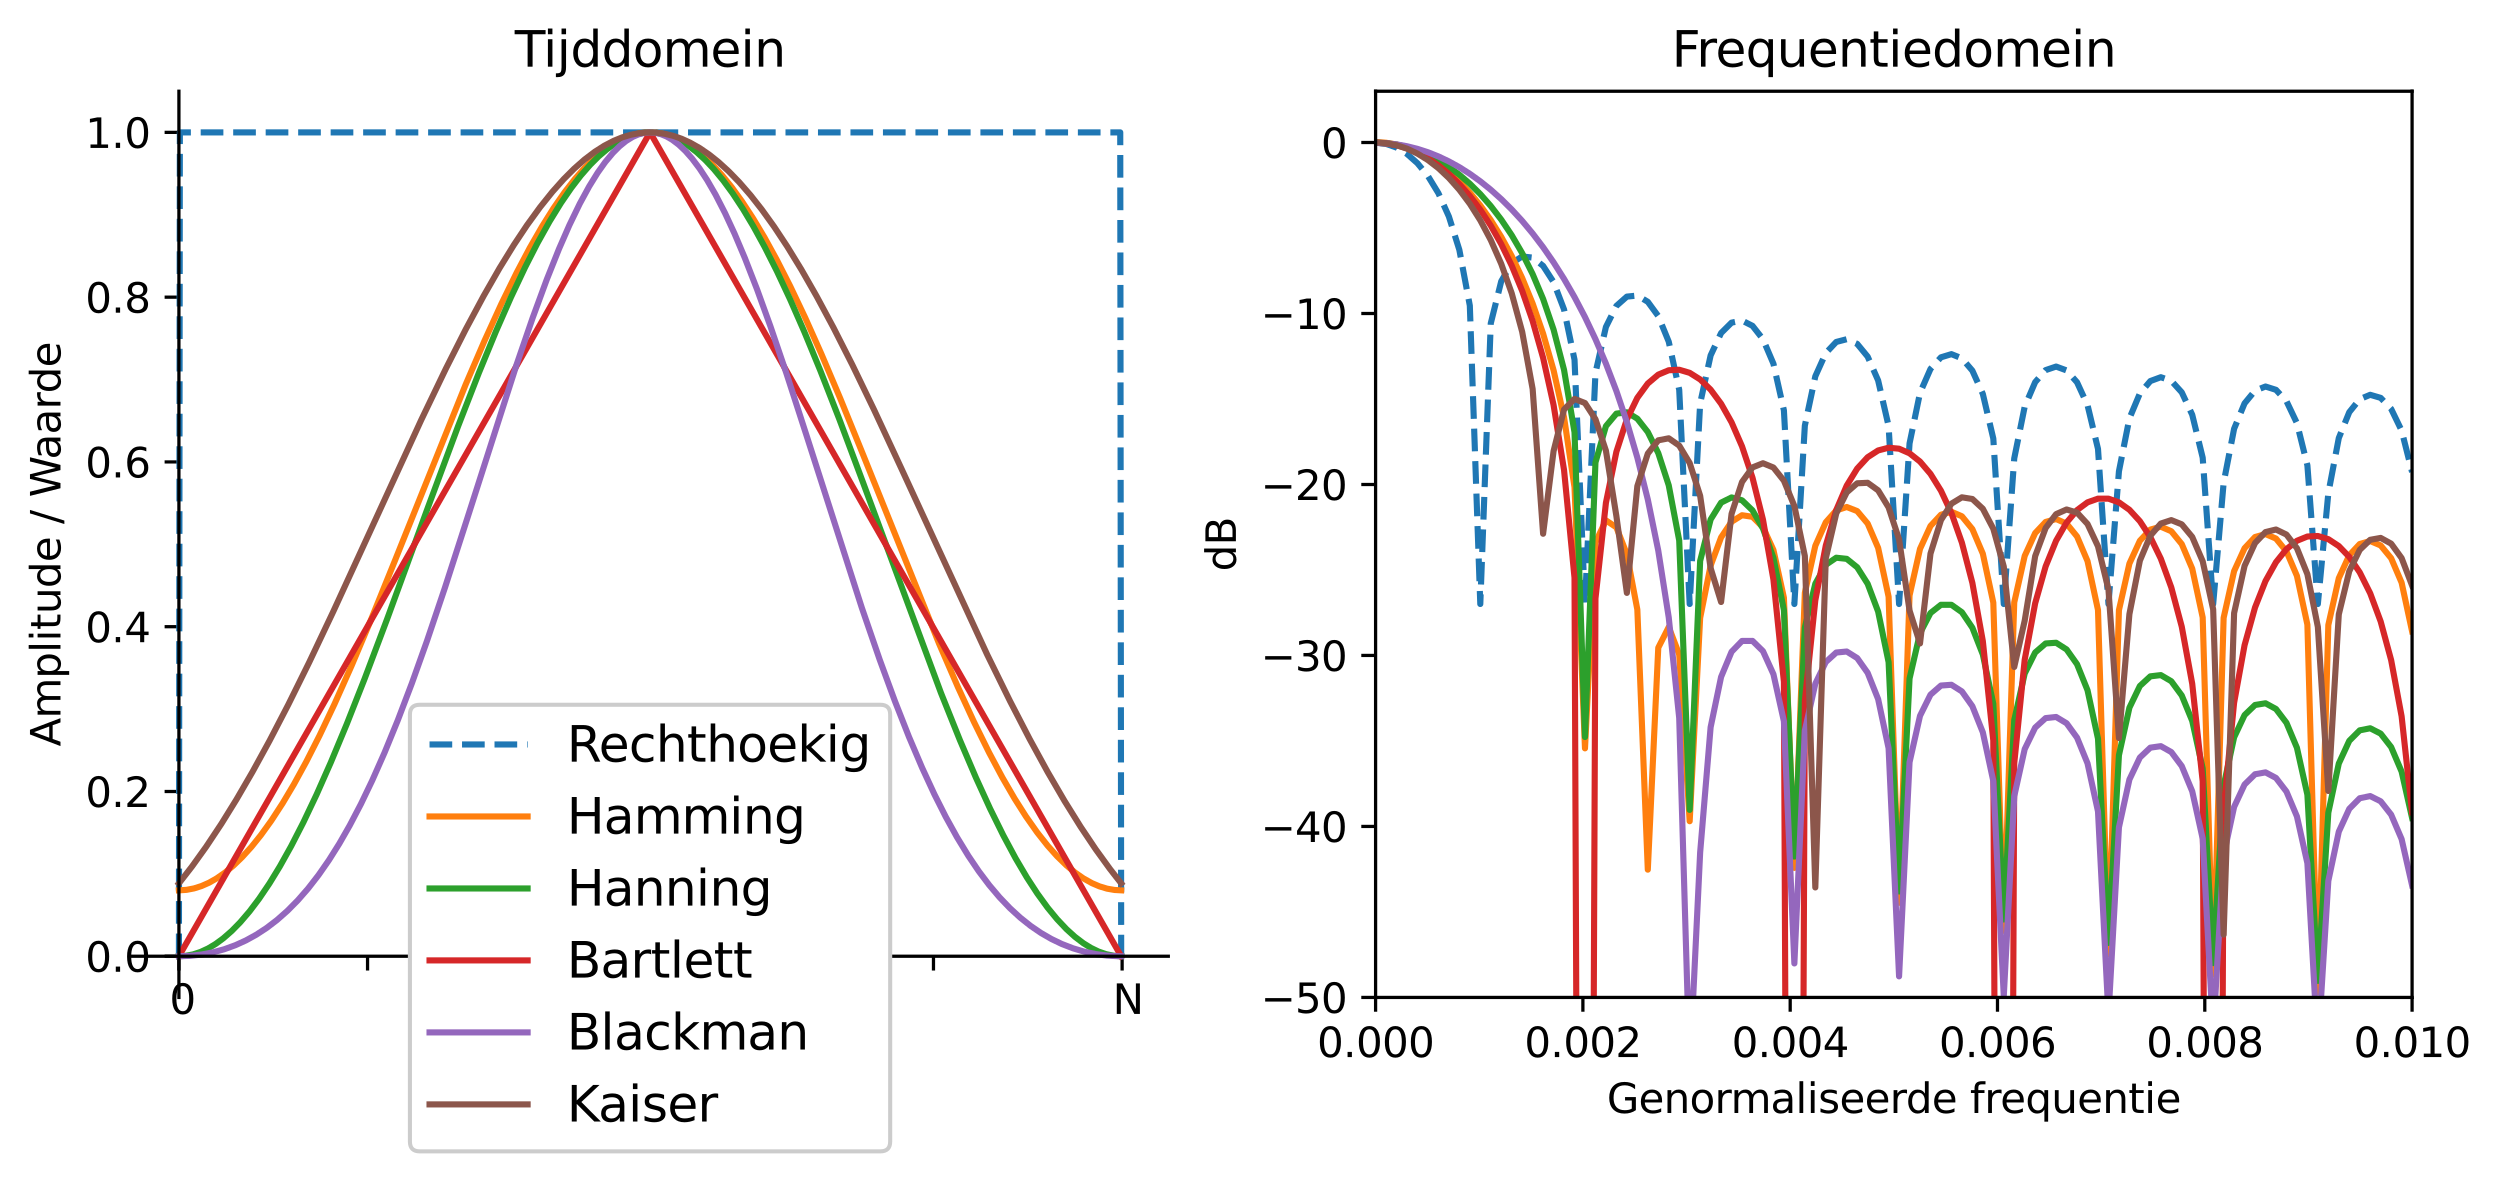 <?xml version="1.0" encoding="utf-8" standalone="no"?>
<!DOCTYPE svg PUBLIC "-//W3C//DTD SVG 1.1//EN"
  "http://www.w3.org/Graphics/SVG/1.1/DTD/svg11.dtd">
<svg xmlns:xlink="http://www.w3.org/1999/xlink" width="611.766pt" height="288.945pt" viewBox="0 0 611.766 288.945" xmlns="http://www.w3.org/2000/svg" version="1.1">
 <defs>
  <style type="text/css">*{stroke-linejoin: round; stroke-linecap: butt}</style>
 </defs>
 <g id="figure_1">
  <g id="patch_1">
   <path d="M 0 288.945 
L 611.766 288.945 
L 611.766 0 
L 0 0 
z
" style="fill: #ffffff"/>
  </g>
  <g id="axes_1">
   <g id="patch_2">
    <path d="M 32.252 244.078 
L 285.889 244.078 
L 285.889 22.318 
L 32.252 22.318 
z
" style="fill: #ffffff"/>
   </g>
   <g id="matplotlib.axis_1">
    <g id="xtick_1">
     <g id="line2d_1">
      <defs>
       <path id="ma30b58117a" d="M 0 0 
L 0 3.5 
" style="stroke: #000000; stroke-width: 0.8"/>
      </defs>
      <g>
       <use xlink:href="#ma30b58117a" x="43.781" y="233.998" style="stroke: #000000; stroke-width: 0.8"/>
      </g>
     </g>
    </g>
    <g id="xtick_2">
     <g id="line2d_2">
      <g>
       <use xlink:href="#ma30b58117a" x="89.943" y="233.998" style="stroke: #000000; stroke-width: 0.8"/>
      </g>
     </g>
    </g>
    <g id="xtick_3">
     <g id="line2d_3">
      <g>
       <use xlink:href="#ma30b58117a" x="136.105" y="233.998" style="stroke: #000000; stroke-width: 0.8"/>
      </g>
     </g>
    </g>
    <g id="xtick_4">
     <g id="line2d_4">
      <g>
       <use xlink:href="#ma30b58117a" x="182.267" y="233.998" style="stroke: #000000; stroke-width: 0.8"/>
      </g>
     </g>
    </g>
    <g id="xtick_5">
     <g id="line2d_5">
      <g>
       <use xlink:href="#ma30b58117a" x="228.429" y="233.998" style="stroke: #000000; stroke-width: 0.8"/>
      </g>
     </g>
    </g>
    <g id="xtick_6">
     <g id="line2d_6">
      <g>
       <use xlink:href="#ma30b58117a" x="274.591" y="233.998" style="stroke: #000000; stroke-width: 0.8"/>
      </g>
     </g>
    </g>
   </g>
   <g id="matplotlib.axis_2">
    <g id="ytick_1">
     <g id="line2d_7">
      <defs>
       <path id="m4efd41cf82" d="M 0 0 
L -3.5 0 
" style="stroke: #000000; stroke-width: 0.8"/>
      </defs>
      <g>
       <use xlink:href="#m4efd41cf82" x="43.781" y="233.998" style="stroke: #000000; stroke-width: 0.8"/>
      </g>
     </g>
     <g id="text_1">
      <!-- 0.0 -->
      <g transform="translate(20.878 237.797) scale(0.1 -0.1)">
       <defs>
        <path id="DejaVuSans-30" d="M 2034 4250 
Q 1547 4250 1301 3770 
Q 1056 3291 1056 2328 
Q 1056 1369 1301 889 
Q 1547 409 2034 409 
Q 2525 409 2770 889 
Q 3016 1369 3016 2328 
Q 3016 3291 2770 3770 
Q 2525 4250 2034 4250 
z
M 2034 4750 
Q 2819 4750 3233 4129 
Q 3647 3509 3647 2328 
Q 3647 1150 3233 529 
Q 2819 -91 2034 -91 
Q 1250 -91 836 529 
Q 422 1150 422 2328 
Q 422 3509 836 4129 
Q 1250 4750 2034 4750 
z
" transform="scale(0.016)"/>
        <path id="DejaVuSans-2e" d="M 684 794 
L 1344 794 
L 1344 0 
L 684 0 
L 684 794 
z
" transform="scale(0.016)"/>
       </defs>
       <use xlink:href="#DejaVuSans-30"/>
       <use xlink:href="#DejaVuSans-2e" x="63.623"/>
       <use xlink:href="#DejaVuSans-30" x="95.41"/>
      </g>
     </g>
    </g>
    <g id="ytick_2">
     <g id="line2d_8">
      <g>
       <use xlink:href="#m4efd41cf82" x="43.781" y="193.678" style="stroke: #000000; stroke-width: 0.8"/>
      </g>
     </g>
     <g id="text_2">
      <!-- 0.2 -->
      <g transform="translate(20.878 197.477) scale(0.1 -0.1)">
       <defs>
        <path id="DejaVuSans-32" d="M 1228 531 
L 3431 531 
L 3431 0 
L 469 0 
L 469 531 
Q 828 903 1448 1529 
Q 2069 2156 2228 2338 
Q 2531 2678 2651 2914 
Q 2772 3150 2772 3378 
Q 2772 3750 2511 3984 
Q 2250 4219 1831 4219 
Q 1534 4219 1204 4116 
Q 875 4013 500 3803 
L 500 4441 
Q 881 4594 1212 4672 
Q 1544 4750 1819 4750 
Q 2544 4750 2975 4387 
Q 3406 4025 3406 3419 
Q 3406 3131 3298 2873 
Q 3191 2616 2906 2266 
Q 2828 2175 2409 1742 
Q 1991 1309 1228 531 
z
" transform="scale(0.016)"/>
       </defs>
       <use xlink:href="#DejaVuSans-30"/>
       <use xlink:href="#DejaVuSans-2e" x="63.623"/>
       <use xlink:href="#DejaVuSans-32" x="95.41"/>
      </g>
     </g>
    </g>
    <g id="ytick_3">
     <g id="line2d_9">
      <g>
       <use xlink:href="#m4efd41cf82" x="43.781" y="153.358" style="stroke: #000000; stroke-width: 0.8"/>
      </g>
     </g>
     <g id="text_3">
      <!-- 0.4 -->
      <g transform="translate(20.878 157.157) scale(0.1 -0.1)">
       <defs>
        <path id="DejaVuSans-34" d="M 2419 4116 
L 825 1625 
L 2419 1625 
L 2419 4116 
z
M 2253 4666 
L 3047 4666 
L 3047 1625 
L 3713 1625 
L 3713 1100 
L 3047 1100 
L 3047 0 
L 2419 0 
L 2419 1100 
L 313 1100 
L 313 1709 
L 2253 4666 
z
" transform="scale(0.016)"/>
       </defs>
       <use xlink:href="#DejaVuSans-30"/>
       <use xlink:href="#DejaVuSans-2e" x="63.623"/>
       <use xlink:href="#DejaVuSans-34" x="95.41"/>
      </g>
     </g>
    </g>
    <g id="ytick_4">
     <g id="line2d_10">
      <g>
       <use xlink:href="#m4efd41cf82" x="43.781" y="113.038" style="stroke: #000000; stroke-width: 0.8"/>
      </g>
     </g>
     <g id="text_4">
      <!-- 0.6 -->
      <g transform="translate(20.878 116.837) scale(0.1 -0.1)">
       <defs>
        <path id="DejaVuSans-36" d="M 2113 2584 
Q 1688 2584 1439 2293 
Q 1191 2003 1191 1497 
Q 1191 994 1439 701 
Q 1688 409 2113 409 
Q 2538 409 2786 701 
Q 3034 994 3034 1497 
Q 3034 2003 2786 2293 
Q 2538 2584 2113 2584 
z
M 3366 4563 
L 3366 3988 
Q 3128 4100 2886 4159 
Q 2644 4219 2406 4219 
Q 1781 4219 1451 3797 
Q 1122 3375 1075 2522 
Q 1259 2794 1537 2939 
Q 1816 3084 2150 3084 
Q 2853 3084 3261 2657 
Q 3669 2231 3669 1497 
Q 3669 778 3244 343 
Q 2819 -91 2113 -91 
Q 1303 -91 875 529 
Q 447 1150 447 2328 
Q 447 3434 972 4092 
Q 1497 4750 2381 4750 
Q 2619 4750 2861 4703 
Q 3103 4656 3366 4563 
z
" transform="scale(0.016)"/>
       </defs>
       <use xlink:href="#DejaVuSans-30"/>
       <use xlink:href="#DejaVuSans-2e" x="63.623"/>
       <use xlink:href="#DejaVuSans-36" x="95.41"/>
      </g>
     </g>
    </g>
    <g id="ytick_5">
     <g id="line2d_11">
      <g>
       <use xlink:href="#m4efd41cf82" x="43.781" y="72.718" style="stroke: #000000; stroke-width: 0.8"/>
      </g>
     </g>
     <g id="text_5">
      <!-- 0.8 -->
      <g transform="translate(20.878 76.517) scale(0.1 -0.1)">
       <defs>
        <path id="DejaVuSans-38" d="M 2034 2216 
Q 1584 2216 1326 1975 
Q 1069 1734 1069 1313 
Q 1069 891 1326 650 
Q 1584 409 2034 409 
Q 2484 409 2743 651 
Q 3003 894 3003 1313 
Q 3003 1734 2745 1975 
Q 2488 2216 2034 2216 
z
M 1403 2484 
Q 997 2584 770 2862 
Q 544 3141 544 3541 
Q 544 4100 942 4425 
Q 1341 4750 2034 4750 
Q 2731 4750 3128 4425 
Q 3525 4100 3525 3541 
Q 3525 3141 3298 2862 
Q 3072 2584 2669 2484 
Q 3125 2378 3379 2068 
Q 3634 1759 3634 1313 
Q 3634 634 3220 271 
Q 2806 -91 2034 -91 
Q 1263 -91 848 271 
Q 434 634 434 1313 
Q 434 1759 690 2068 
Q 947 2378 1403 2484 
z
M 1172 3481 
Q 1172 3119 1398 2916 
Q 1625 2713 2034 2713 
Q 2441 2713 2670 2916 
Q 2900 3119 2900 3481 
Q 2900 3844 2670 4047 
Q 2441 4250 2034 4250 
Q 1625 4250 1398 4047 
Q 1172 3844 1172 3481 
z
" transform="scale(0.016)"/>
       </defs>
       <use xlink:href="#DejaVuSans-30"/>
       <use xlink:href="#DejaVuSans-2e" x="63.623"/>
       <use xlink:href="#DejaVuSans-38" x="95.41"/>
      </g>
     </g>
    </g>
    <g id="ytick_6">
     <g id="line2d_12">
      <g>
       <use xlink:href="#m4efd41cf82" x="43.781" y="32.398" style="stroke: #000000; stroke-width: 0.8"/>
      </g>
     </g>
     <g id="text_6">
      <!-- 1.0 -->
      <g transform="translate(20.878 36.197) scale(0.1 -0.1)">
       <defs>
        <path id="DejaVuSans-31" d="M 794 531 
L 1825 531 
L 1825 4091 
L 703 3866 
L 703 4441 
L 1819 4666 
L 2450 4666 
L 2450 531 
L 3481 531 
L 3481 0 
L 794 0 
L 794 531 
z
" transform="scale(0.016)"/>
       </defs>
       <use xlink:href="#DejaVuSans-31"/>
       <use xlink:href="#DejaVuSans-2e" x="63.623"/>
       <use xlink:href="#DejaVuSans-30" x="95.41"/>
      </g>
     </g>
    </g>
    <g id="text_7">
     <!-- Amplitude / Waarde -->
     <g transform="translate(14.798 182.655) rotate(-90) scale(0.1 -0.1)">
      <defs>
       <path id="DejaVuSans-41" d="M 2188 4044 
L 1331 1722 
L 3047 1722 
L 2188 4044 
z
M 1831 4666 
L 2547 4666 
L 4325 0 
L 3669 0 
L 3244 1197 
L 1141 1197 
L 716 0 
L 50 0 
L 1831 4666 
z
" transform="scale(0.016)"/>
       <path id="DejaVuSans-6d" d="M 3328 2828 
Q 3544 3216 3844 3400 
Q 4144 3584 4550 3584 
Q 5097 3584 5394 3201 
Q 5691 2819 5691 2113 
L 5691 0 
L 5113 0 
L 5113 2094 
Q 5113 2597 4934 2840 
Q 4756 3084 4391 3084 
Q 3944 3084 3684 2787 
Q 3425 2491 3425 1978 
L 3425 0 
L 2847 0 
L 2847 2094 
Q 2847 2600 2669 2842 
Q 2491 3084 2119 3084 
Q 1678 3084 1418 2786 
Q 1159 2488 1159 1978 
L 1159 0 
L 581 0 
L 581 3500 
L 1159 3500 
L 1159 2956 
Q 1356 3278 1631 3431 
Q 1906 3584 2284 3584 
Q 2666 3584 2933 3390 
Q 3200 3197 3328 2828 
z
" transform="scale(0.016)"/>
       <path id="DejaVuSans-70" d="M 1159 525 
L 1159 -1331 
L 581 -1331 
L 581 3500 
L 1159 3500 
L 1159 2969 
Q 1341 3281 1617 3432 
Q 1894 3584 2278 3584 
Q 2916 3584 3314 3078 
Q 3713 2572 3713 1747 
Q 3713 922 3314 415 
Q 2916 -91 2278 -91 
Q 1894 -91 1617 61 
Q 1341 213 1159 525 
z
M 3116 1747 
Q 3116 2381 2855 2742 
Q 2594 3103 2138 3103 
Q 1681 3103 1420 2742 
Q 1159 2381 1159 1747 
Q 1159 1113 1420 752 
Q 1681 391 2138 391 
Q 2594 391 2855 752 
Q 3116 1113 3116 1747 
z
" transform="scale(0.016)"/>
       <path id="DejaVuSans-6c" d="M 603 4863 
L 1178 4863 
L 1178 0 
L 603 0 
L 603 4863 
z
" transform="scale(0.016)"/>
       <path id="DejaVuSans-69" d="M 603 3500 
L 1178 3500 
L 1178 0 
L 603 0 
L 603 3500 
z
M 603 4863 
L 1178 4863 
L 1178 4134 
L 603 4134 
L 603 4863 
z
" transform="scale(0.016)"/>
       <path id="DejaVuSans-74" d="M 1172 4494 
L 1172 3500 
L 2356 3500 
L 2356 3053 
L 1172 3053 
L 1172 1153 
Q 1172 725 1289 603 
Q 1406 481 1766 481 
L 2356 481 
L 2356 0 
L 1766 0 
Q 1100 0 847 248 
Q 594 497 594 1153 
L 594 3053 
L 172 3053 
L 172 3500 
L 594 3500 
L 594 4494 
L 1172 4494 
z
" transform="scale(0.016)"/>
       <path id="DejaVuSans-75" d="M 544 1381 
L 544 3500 
L 1119 3500 
L 1119 1403 
Q 1119 906 1312 657 
Q 1506 409 1894 409 
Q 2359 409 2629 706 
Q 2900 1003 2900 1516 
L 2900 3500 
L 3475 3500 
L 3475 0 
L 2900 0 
L 2900 538 
Q 2691 219 2414 64 
Q 2138 -91 1772 -91 
Q 1169 -91 856 284 
Q 544 659 544 1381 
z
M 1991 3584 
L 1991 3584 
z
" transform="scale(0.016)"/>
       <path id="DejaVuSans-64" d="M 2906 2969 
L 2906 4863 
L 3481 4863 
L 3481 0 
L 2906 0 
L 2906 525 
Q 2725 213 2448 61 
Q 2172 -91 1784 -91 
Q 1150 -91 751 415 
Q 353 922 353 1747 
Q 353 2572 751 3078 
Q 1150 3584 1784 3584 
Q 2172 3584 2448 3432 
Q 2725 3281 2906 2969 
z
M 947 1747 
Q 947 1113 1208 752 
Q 1469 391 1925 391 
Q 2381 391 2643 752 
Q 2906 1113 2906 1747 
Q 2906 2381 2643 2742 
Q 2381 3103 1925 3103 
Q 1469 3103 1208 2742 
Q 947 2381 947 1747 
z
" transform="scale(0.016)"/>
       <path id="DejaVuSans-65" d="M 3597 1894 
L 3597 1613 
L 953 1613 
Q 991 1019 1311 708 
Q 1631 397 2203 397 
Q 2534 397 2845 478 
Q 3156 559 3463 722 
L 3463 178 
Q 3153 47 2828 -22 
Q 2503 -91 2169 -91 
Q 1331 -91 842 396 
Q 353 884 353 1716 
Q 353 2575 817 3079 
Q 1281 3584 2069 3584 
Q 2775 3584 3186 3129 
Q 3597 2675 3597 1894 
z
M 3022 2063 
Q 3016 2534 2758 2815 
Q 2500 3097 2075 3097 
Q 1594 3097 1305 2825 
Q 1016 2553 972 2059 
L 3022 2063 
z
" transform="scale(0.016)"/>
       <path id="DejaVuSans-20" transform="scale(0.016)"/>
       <path id="DejaVuSans-2f" d="M 1625 4666 
L 2156 4666 
L 531 -594 
L 0 -594 
L 1625 4666 
z
" transform="scale(0.016)"/>
       <path id="DejaVuSans-57" d="M 213 4666 
L 850 4666 
L 1831 722 
L 2809 4666 
L 3519 4666 
L 4500 722 
L 5478 4666 
L 6119 4666 
L 4947 0 
L 4153 0 
L 3169 4050 
L 2175 0 
L 1381 0 
L 213 4666 
z
" transform="scale(0.016)"/>
       <path id="DejaVuSans-61" d="M 2194 1759 
Q 1497 1759 1228 1600 
Q 959 1441 959 1056 
Q 959 750 1161 570 
Q 1363 391 1709 391 
Q 2188 391 2477 730 
Q 2766 1069 2766 1631 
L 2766 1759 
L 2194 1759 
z
M 3341 1997 
L 3341 0 
L 2766 0 
L 2766 531 
Q 2569 213 2275 61 
Q 1981 -91 1556 -91 
Q 1019 -91 701 211 
Q 384 513 384 1019 
Q 384 1609 779 1909 
Q 1175 2209 1959 2209 
L 2766 2209 
L 2766 2266 
Q 2766 2663 2505 2880 
Q 2244 3097 1772 3097 
Q 1472 3097 1187 3025 
Q 903 2953 641 2809 
L 641 3341 
Q 956 3463 1253 3523 
Q 1550 3584 1831 3584 
Q 2591 3584 2966 3190 
Q 3341 2797 3341 1997 
z
" transform="scale(0.016)"/>
       <path id="DejaVuSans-72" d="M 2631 2963 
Q 2534 3019 2420 3045 
Q 2306 3072 2169 3072 
Q 1681 3072 1420 2755 
Q 1159 2438 1159 1844 
L 1159 0 
L 581 0 
L 581 3500 
L 1159 3500 
L 1159 2956 
Q 1341 3275 1631 3429 
Q 1922 3584 2338 3584 
Q 2397 3584 2469 3576 
Q 2541 3569 2628 3553 
L 2631 2963 
z
" transform="scale(0.016)"/>
      </defs>
      <use xlink:href="#DejaVuSans-41"/>
      <use xlink:href="#DejaVuSans-6d" x="68.408"/>
      <use xlink:href="#DejaVuSans-70" x="165.82"/>
      <use xlink:href="#DejaVuSans-6c" x="229.297"/>
      <use xlink:href="#DejaVuSans-69" x="257.08"/>
      <use xlink:href="#DejaVuSans-74" x="284.863"/>
      <use xlink:href="#DejaVuSans-75" x="324.072"/>
      <use xlink:href="#DejaVuSans-64" x="387.451"/>
      <use xlink:href="#DejaVuSans-65" x="450.928"/>
      <use xlink:href="#DejaVuSans-20" x="512.451"/>
      <use xlink:href="#DejaVuSans-2f" x="544.238"/>
      <use xlink:href="#DejaVuSans-20" x="577.93"/>
      <use xlink:href="#DejaVuSans-57" x="609.717"/>
      <use xlink:href="#DejaVuSans-61" x="702.219"/>
      <use xlink:href="#DejaVuSans-61" x="763.498"/>
      <use xlink:href="#DejaVuSans-72" x="824.777"/>
      <use xlink:href="#DejaVuSans-64" x="864.141"/>
      <use xlink:href="#DejaVuSans-65" x="927.617"/>
     </g>
    </g>
   </g>
   <g id="line2d_13">
    <path d="M 43.781 233.998 
L 44.012 32.398 
L 274.129 32.398 
L 274.36 233.998 
L 274.36 233.998 
" clip-path="url(#p1afbbf375f)" style="fill: none; stroke-dasharray: 5.55,2.4; stroke-dashoffset: 0; stroke: #1f77b4; stroke-width: 1.5"/>
   </g>
   <g id="line2d_14">
    <path d="M 43.781 217.87 
L 45.628 217.753 
L 47.474 217.401 
L 49.321 216.816 
L 51.167 215.998 
L 53.014 214.951 
L 55.091 213.501 
L 57.168 211.768 
L 59.245 209.758 
L 61.554 207.206 
L 63.862 204.33 
L 66.401 200.805 
L 69.17 196.548 
L 71.94 191.883 
L 74.941 186.402 
L 78.172 180.043 
L 81.865 172.258 
L 86.019 162.933 
L 90.636 152.01 
L 96.637 137.202 
L 113.947 94.103 
L 118.563 83.384 
L 122.718 74.297 
L 126.411 66.762 
L 129.642 60.651 
L 132.643 55.424 
L 135.413 51.01 
L 138.182 47.019 
L 140.721 43.751 
L 143.029 41.118 
L 145.337 38.816 
L 147.415 37.037 
L 149.492 35.539 
L 151.569 34.329 
L 153.416 33.497 
L 155.262 32.897 
L 157.109 32.531 
L 158.955 32.399 
L 160.802 32.501 
L 162.648 32.838 
L 164.495 33.409 
L 166.341 34.212 
L 168.187 35.245 
L 170.265 36.679 
L 172.342 38.397 
L 174.419 40.392 
L 176.727 42.927 
L 179.036 45.787 
L 181.574 49.295 
L 184.344 53.535 
L 187.114 58.183 
L 190.114 63.647 
L 193.346 69.99 
L 197.039 77.76 
L 200.962 86.538 
L 205.579 97.422 
L 211.349 111.622 
L 229.814 157.536 
L 234.43 168.181 
L 238.354 176.701 
L 242.046 184.183 
L 245.278 190.243 
L 248.278 195.419 
L 251.048 199.78 
L 253.818 203.717 
L 256.357 206.933 
L 258.665 209.517 
L 260.973 211.768 
L 263.05 213.501 
L 265.127 214.951 
L 267.205 216.113 
L 269.051 216.902 
L 270.898 217.458 
L 272.744 217.78 
L 274.36 217.87 
L 274.36 217.87 
" clip-path="url(#p1afbbf375f)" style="fill: none; stroke: #ff7f0e; stroke-width: 1.5; stroke-linecap: square"/>
   </g>
   <g id="line2d_15">
    <path d="M 43.781 233.998 
L 45.397 233.9 
L 47.243 233.55 
L 49.09 232.945 
L 50.936 232.088 
L 52.783 230.981 
L 54.629 229.626 
L 56.707 227.81 
L 58.784 225.691 
L 61.092 222.99 
L 63.4 219.933 
L 65.939 216.176 
L 68.478 212.021 
L 71.248 207.059 
L 74.248 201.21 
L 77.479 194.404 
L 80.942 186.587 
L 84.865 177.158 
L 89.251 166.03 
L 94.79 151.326 
L 104.715 124.176 
L 112.101 104.288 
L 117.179 91.246 
L 121.333 81.16 
L 125.026 72.751 
L 128.488 65.421 
L 131.489 59.553 
L 134.489 54.178 
L 137.259 49.684 
L 139.798 45.982 
L 142.106 42.978 
L 144.414 40.331 
L 146.491 38.262 
L 148.569 36.497 
L 150.646 35.043 
L 152.492 34.013 
L 154.339 33.235 
L 156.185 32.709 
L 158.032 32.438 
L 159.648 32.411 
L 161.263 32.578 
L 163.11 33.008 
L 164.956 33.692 
L 166.803 34.627 
L 168.649 35.812 
L 170.496 37.244 
L 172.573 39.144 
L 174.65 41.346 
L 176.958 44.138 
L 179.266 47.281 
L 181.805 51.131 
L 184.344 55.373 
L 187.114 60.425 
L 190.114 66.364 
L 193.346 73.259 
L 196.808 81.16 
L 200.732 90.67 
L 205.348 102.472 
L 211.118 117.884 
L 230.275 169.603 
L 234.891 181.108 
L 238.815 190.298 
L 242.277 197.87 
L 245.509 204.418 
L 248.509 210.006 
L 251.279 214.71 
L 253.818 218.614 
L 256.357 222.11 
L 258.665 224.919 
L 260.973 227.365 
L 263.05 229.249 
L 265.127 230.825 
L 266.974 231.963 
L 268.82 232.852 
L 270.667 233.488 
L 272.513 233.871 
L 274.36 233.998 
L 274.36 233.998 
" clip-path="url(#p1afbbf375f)" style="fill: none; stroke: #2ca02c; stroke-width: 1.5; stroke-linecap: square"/>
   </g>
   <g id="line2d_16">
    <path d="M 43.781 233.998 
L 158.955 32.6 
L 159.186 32.6 
L 274.36 233.998 
L 274.36 233.998 
" clip-path="url(#p1afbbf375f)" style="fill: none; stroke: #d62728; stroke-width: 1.5; stroke-linecap: square"/>
   </g>
   <g id="line2d_17">
    <path d="M 43.781 233.998 
L 46.551 233.895 
L 49.321 233.581 
L 52.09 233.051 
L 54.86 232.291 
L 57.63 231.285 
L 60.169 230.13 
L 62.708 228.732 
L 65.247 227.074 
L 67.785 225.134 
L 70.324 222.891 
L 72.863 220.325 
L 75.402 217.415 
L 77.941 214.145 
L 80.48 210.499 
L 83.019 206.463 
L 85.558 202.03 
L 88.327 196.736 
L 91.097 190.963 
L 94.098 184.18 
L 97.329 176.284 
L 100.791 167.188 
L 104.484 156.84 
L 108.869 143.839 
L 114.409 126.66 
L 126.411 89.227 
L 130.335 77.806 
L 133.797 68.401 
L 136.797 60.894 
L 139.336 55.087 
L 141.875 49.841 
L 144.183 45.603 
L 146.261 42.25 
L 148.107 39.657 
L 149.954 37.443 
L 151.569 35.826 
L 153.185 34.514 
L 154.801 33.514 
L 156.185 32.908 
L 157.57 32.536 
L 158.955 32.399 
L 160.34 32.497 
L 161.725 32.83 
L 163.11 33.397 
L 164.495 34.197 
L 166.11 35.42 
L 167.726 36.95 
L 169.342 38.782 
L 171.188 41.234 
L 173.034 44.057 
L 175.112 47.656 
L 177.42 52.153 
L 179.728 57.137 
L 182.267 63.133 
L 185.267 70.837 
L 188.499 79.769 
L 192.422 91.308 
L 197.5 106.99 
L 210.887 148.707 
L 215.273 161.443 
L 218.966 171.51 
L 222.428 180.306 
L 225.659 187.9 
L 228.66 194.388 
L 231.429 199.882 
L 234.199 204.898 
L 236.969 209.437 
L 239.508 213.189 
L 242.046 216.56 
L 244.585 219.566 
L 247.124 222.224 
L 249.663 224.553 
L 252.202 226.574 
L 254.741 228.307 
L 257.28 229.773 
L 259.819 230.993 
L 262.588 232.063 
L 265.358 232.883 
L 268.128 233.469 
L 270.898 233.836 
L 273.667 233.992 
L 274.36 233.998 
L 274.36 233.998 
" clip-path="url(#p1afbbf375f)" style="fill: none; stroke: #9467bd; stroke-width: 1.5; stroke-linecap: square"/>
   </g>
   <g id="line2d_18">
    <path d="M 43.781 216.16 
L 47.013 211.993 
L 50.475 207.162 
L 54.168 201.602 
L 57.861 195.64 
L 61.784 188.887 
L 65.939 181.304 
L 70.555 172.409 
L 75.633 162.135 
L 81.634 149.475 
L 89.943 131.38 
L 103.099 102.722 
L 109.1 90.227 
L 113.947 80.633 
L 118.333 72.449 
L 122.256 65.6 
L 125.719 59.977 
L 128.95 55.121 
L 132.181 50.673 
L 135.182 46.931 
L 137.951 43.826 
L 140.49 41.288 
L 143.029 39.053 
L 145.568 37.131 
L 147.876 35.66 
L 150.184 34.459 
L 152.262 33.61 
L 154.339 32.984 
L 156.416 32.583 
L 158.493 32.407 
L 160.571 32.457 
L 162.648 32.733 
L 164.725 33.234 
L 166.803 33.96 
L 168.88 34.907 
L 171.188 36.217 
L 173.496 37.793 
L 175.804 39.632 
L 178.343 41.951 
L 180.882 44.57 
L 183.652 47.76 
L 186.421 51.282 
L 189.422 55.455 
L 192.653 60.339 
L 196.115 65.989 
L 199.808 72.449 
L 203.963 80.19 
L 208.579 89.292 
L 213.888 100.276 
L 220.581 114.668 
L 241.585 160.219 
L 247.124 171.494 
L 251.971 180.871 
L 256.357 188.887 
L 260.511 196.024 
L 264.435 202.32 
L 268.128 207.828 
L 271.59 212.609 
L 274.36 216.16 
L 274.36 216.16 
" clip-path="url(#p1afbbf375f)" style="fill: none; stroke: #8c564b; stroke-width: 1.5; stroke-linecap: square"/>
   </g>
   <g id="patch_3">
    <path d="M 43.781 244.078 
L 43.781 22.318 
" style="fill: none; stroke: #000000; stroke-width: 0.8; stroke-linejoin: miter; stroke-linecap: square"/>
   </g>
   <g id="patch_4">
    <path d="M 285.889 244.078 
L 285.889 22.318 
" style="fill: none"/>
   </g>
   <g id="patch_5">
    <path d="M 32.252 233.998 
L 285.889 233.998 
" style="fill: none; stroke: #000000; stroke-width: 0.8; stroke-linejoin: miter; stroke-linecap: square"/>
   </g>
   <g id="patch_6">
    <path d="M 32.252 22.318 
L 285.889 22.318 
" style="fill: none"/>
   </g>
   <g id="text_8">
    <!-- N -->
    <g transform="translate(272.282 248.11) scale(0.1 -0.1)">
     <defs>
      <path id="DejaVuSans-4e" d="M 628 4666 
L 1478 4666 
L 3547 763 
L 3547 4666 
L 4159 4666 
L 4159 0 
L 3309 0 
L 1241 3903 
L 1241 0 
L 628 0 
L 628 4666 
z
" transform="scale(0.016)"/>
     </defs>
     <use xlink:href="#DejaVuSans-4e"/>
    </g>
   </g>
   <g id="text_9">
    <!-- 0 -->
    <g transform="translate(41.473 248.11) scale(0.1 -0.1)">
     <use xlink:href="#DejaVuSans-30"/>
    </g>
   </g>
   <g id="text_10">
    <!-- Tijddomein -->
    <g transform="translate(125.965 16.318) scale(0.12 -0.12)">
     <defs>
      <path id="DejaVuSans-54" d="M -19 4666 
L 3928 4666 
L 3928 4134 
L 2272 4134 
L 2272 0 
L 1638 0 
L 1638 4134 
L -19 4134 
L -19 4666 
z
" transform="scale(0.016)"/>
      <path id="DejaVuSans-6a" d="M 603 3500 
L 1178 3500 
L 1178 -63 
Q 1178 -731 923 -1031 
Q 669 -1331 103 -1331 
L -116 -1331 
L -116 -844 
L 38 -844 
Q 366 -844 484 -692 
Q 603 -541 603 -63 
L 603 3500 
z
M 603 4863 
L 1178 4863 
L 1178 4134 
L 603 4134 
L 603 4863 
z
" transform="scale(0.016)"/>
      <path id="DejaVuSans-6f" d="M 1959 3097 
Q 1497 3097 1228 2736 
Q 959 2375 959 1747 
Q 959 1119 1226 758 
Q 1494 397 1959 397 
Q 2419 397 2687 759 
Q 2956 1122 2956 1747 
Q 2956 2369 2687 2733 
Q 2419 3097 1959 3097 
z
M 1959 3584 
Q 2709 3584 3137 3096 
Q 3566 2609 3566 1747 
Q 3566 888 3137 398 
Q 2709 -91 1959 -91 
Q 1206 -91 779 398 
Q 353 888 353 1747 
Q 353 2609 779 3096 
Q 1206 3584 1959 3584 
z
" transform="scale(0.016)"/>
      <path id="DejaVuSans-6e" d="M 3513 2113 
L 3513 0 
L 2938 0 
L 2938 2094 
Q 2938 2591 2744 2837 
Q 2550 3084 2163 3084 
Q 1697 3084 1428 2787 
Q 1159 2491 1159 1978 
L 1159 0 
L 581 0 
L 581 3500 
L 1159 3500 
L 1159 2956 
Q 1366 3272 1645 3428 
Q 1925 3584 2291 3584 
Q 2894 3584 3203 3211 
Q 3513 2838 3513 2113 
z
" transform="scale(0.016)"/>
     </defs>
     <use xlink:href="#DejaVuSans-54"/>
     <use xlink:href="#DejaVuSans-69" x="57.959"/>
     <use xlink:href="#DejaVuSans-6a" x="85.742"/>
     <use xlink:href="#DejaVuSans-64" x="113.525"/>
     <use xlink:href="#DejaVuSans-64" x="177.002"/>
     <use xlink:href="#DejaVuSans-6f" x="240.479"/>
     <use xlink:href="#DejaVuSans-6d" x="301.66"/>
     <use xlink:href="#DejaVuSans-65" x="399.072"/>
     <use xlink:href="#DejaVuSans-69" x="460.596"/>
     <use xlink:href="#DejaVuSans-6e" x="488.379"/>
    </g>
   </g>
   <g id="legend_1">
    <g id="patch_7">
     <path d="M 102.71 281.745 
L 215.431 281.745 
Q 217.831 281.745 217.831 279.345 
L 217.831 174.862 
Q 217.831 172.462 215.431 172.462 
L 102.71 172.462 
Q 100.31 172.462 100.31 174.862 
L 100.31 279.345 
Q 100.31 281.745 102.71 281.745 
z
" style="fill: #ffffff; stroke: #cccccc; stroke-linejoin: miter"/>
    </g>
    <g id="line2d_19">
     <path d="M 105.11 182.18 
L 117.11 182.18 
L 129.11 182.18 
" style="fill: none; stroke-dasharray: 5.55,2.4; stroke-dashoffset: 0; stroke: #1f77b4; stroke-width: 1.5"/>
    </g>
    <g id="text_11">
     <!-- Rechthoekig -->
     <g transform="translate(138.71 186.38) scale(0.12 -0.12)">
      <defs>
       <path id="DejaVuSans-52" d="M 2841 2188 
Q 3044 2119 3236 1894 
Q 3428 1669 3622 1275 
L 4263 0 
L 3584 0 
L 2988 1197 
Q 2756 1666 2539 1819 
Q 2322 1972 1947 1972 
L 1259 1972 
L 1259 0 
L 628 0 
L 628 4666 
L 2053 4666 
Q 2853 4666 3247 4331 
Q 3641 3997 3641 3322 
Q 3641 2881 3436 2590 
Q 3231 2300 2841 2188 
z
M 1259 4147 
L 1259 2491 
L 2053 2491 
Q 2509 2491 2742 2702 
Q 2975 2913 2975 3322 
Q 2975 3731 2742 3939 
Q 2509 4147 2053 4147 
L 1259 4147 
z
" transform="scale(0.016)"/>
       <path id="DejaVuSans-63" d="M 3122 3366 
L 3122 2828 
Q 2878 2963 2633 3030 
Q 2388 3097 2138 3097 
Q 1578 3097 1268 2742 
Q 959 2388 959 1747 
Q 959 1106 1268 751 
Q 1578 397 2138 397 
Q 2388 397 2633 464 
Q 2878 531 3122 666 
L 3122 134 
Q 2881 22 2623 -34 
Q 2366 -91 2075 -91 
Q 1284 -91 818 406 
Q 353 903 353 1747 
Q 353 2603 823 3093 
Q 1294 3584 2113 3584 
Q 2378 3584 2631 3529 
Q 2884 3475 3122 3366 
z
" transform="scale(0.016)"/>
       <path id="DejaVuSans-68" d="M 3513 2113 
L 3513 0 
L 2938 0 
L 2938 2094 
Q 2938 2591 2744 2837 
Q 2550 3084 2163 3084 
Q 1697 3084 1428 2787 
Q 1159 2491 1159 1978 
L 1159 0 
L 581 0 
L 581 4863 
L 1159 4863 
L 1159 2956 
Q 1366 3272 1645 3428 
Q 1925 3584 2291 3584 
Q 2894 3584 3203 3211 
Q 3513 2838 3513 2113 
z
" transform="scale(0.016)"/>
       <path id="DejaVuSans-6b" d="M 581 4863 
L 1159 4863 
L 1159 1991 
L 2875 3500 
L 3609 3500 
L 1753 1863 
L 3688 0 
L 2938 0 
L 1159 1709 
L 1159 0 
L 581 0 
L 581 4863 
z
" transform="scale(0.016)"/>
       <path id="DejaVuSans-67" d="M 2906 1791 
Q 2906 2416 2648 2759 
Q 2391 3103 1925 3103 
Q 1463 3103 1205 2759 
Q 947 2416 947 1791 
Q 947 1169 1205 825 
Q 1463 481 1925 481 
Q 2391 481 2648 825 
Q 2906 1169 2906 1791 
z
M 3481 434 
Q 3481 -459 3084 -895 
Q 2688 -1331 1869 -1331 
Q 1566 -1331 1297 -1286 
Q 1028 -1241 775 -1147 
L 775 -588 
Q 1028 -725 1275 -790 
Q 1522 -856 1778 -856 
Q 2344 -856 2625 -561 
Q 2906 -266 2906 331 
L 2906 616 
Q 2728 306 2450 153 
Q 2172 0 1784 0 
Q 1141 0 747 490 
Q 353 981 353 1791 
Q 353 2603 747 3093 
Q 1141 3584 1784 3584 
Q 2172 3584 2450 3431 
Q 2728 3278 2906 2969 
L 2906 3500 
L 3481 3500 
L 3481 434 
z
" transform="scale(0.016)"/>
      </defs>
      <use xlink:href="#DejaVuSans-52"/>
      <use xlink:href="#DejaVuSans-65" x="64.982"/>
      <use xlink:href="#DejaVuSans-63" x="126.506"/>
      <use xlink:href="#DejaVuSans-68" x="181.486"/>
      <use xlink:href="#DejaVuSans-74" x="244.865"/>
      <use xlink:href="#DejaVuSans-68" x="284.074"/>
      <use xlink:href="#DejaVuSans-6f" x="347.453"/>
      <use xlink:href="#DejaVuSans-65" x="408.635"/>
      <use xlink:href="#DejaVuSans-6b" x="470.158"/>
      <use xlink:href="#DejaVuSans-69" x="528.068"/>
      <use xlink:href="#DejaVuSans-67" x="555.852"/>
     </g>
    </g>
    <g id="line2d_20">
     <path d="M 105.11 199.794 
L 117.11 199.794 
L 129.11 199.794 
" style="fill: none; stroke: #ff7f0e; stroke-width: 1.5; stroke-linecap: square"/>
    </g>
    <g id="text_12">
     <!-- Hamming -->
     <g transform="translate(138.71 203.994) scale(0.12 -0.12)">
      <defs>
       <path id="DejaVuSans-48" d="M 628 4666 
L 1259 4666 
L 1259 2753 
L 3553 2753 
L 3553 4666 
L 4184 4666 
L 4184 0 
L 3553 0 
L 3553 2222 
L 1259 2222 
L 1259 0 
L 628 0 
L 628 4666 
z
" transform="scale(0.016)"/>
      </defs>
      <use xlink:href="#DejaVuSans-48"/>
      <use xlink:href="#DejaVuSans-61" x="75.195"/>
      <use xlink:href="#DejaVuSans-6d" x="136.475"/>
      <use xlink:href="#DejaVuSans-6d" x="233.887"/>
      <use xlink:href="#DejaVuSans-69" x="331.299"/>
      <use xlink:href="#DejaVuSans-6e" x="359.082"/>
      <use xlink:href="#DejaVuSans-67" x="422.461"/>
     </g>
    </g>
    <g id="line2d_21">
     <path d="M 105.11 217.408 
L 117.11 217.408 
L 129.11 217.408 
" style="fill: none; stroke: #2ca02c; stroke-width: 1.5; stroke-linecap: square"/>
    </g>
    <g id="text_13">
     <!-- Hanning -->
     <g transform="translate(138.71 221.608) scale(0.12 -0.12)">
      <use xlink:href="#DejaVuSans-48"/>
      <use xlink:href="#DejaVuSans-61" x="75.195"/>
      <use xlink:href="#DejaVuSans-6e" x="136.475"/>
      <use xlink:href="#DejaVuSans-6e" x="199.854"/>
      <use xlink:href="#DejaVuSans-69" x="263.232"/>
      <use xlink:href="#DejaVuSans-6e" x="291.016"/>
      <use xlink:href="#DejaVuSans-67" x="354.395"/>
     </g>
    </g>
    <g id="line2d_22">
     <path d="M 105.11 235.022 
L 117.11 235.022 
L 129.11 235.022 
" style="fill: none; stroke: #d62728; stroke-width: 1.5; stroke-linecap: square"/>
    </g>
    <g id="text_14">
     <!-- Bartlett -->
     <g transform="translate(138.71 239.221) scale(0.12 -0.12)">
      <defs>
       <path id="DejaVuSans-42" d="M 1259 2228 
L 1259 519 
L 2272 519 
Q 2781 519 3026 730 
Q 3272 941 3272 1375 
Q 3272 1813 3026 2020 
Q 2781 2228 2272 2228 
L 1259 2228 
z
M 1259 4147 
L 1259 2741 
L 2194 2741 
Q 2656 2741 2882 2914 
Q 3109 3088 3109 3444 
Q 3109 3797 2882 3972 
Q 2656 4147 2194 4147 
L 1259 4147 
z
M 628 4666 
L 2241 4666 
Q 2963 4666 3353 4366 
Q 3744 4066 3744 3513 
Q 3744 3084 3544 2831 
Q 3344 2578 2956 2516 
Q 3422 2416 3680 2098 
Q 3938 1781 3938 1306 
Q 3938 681 3513 340 
Q 3088 0 2303 0 
L 628 0 
L 628 4666 
z
" transform="scale(0.016)"/>
      </defs>
      <use xlink:href="#DejaVuSans-42"/>
      <use xlink:href="#DejaVuSans-61" x="68.604"/>
      <use xlink:href="#DejaVuSans-72" x="129.883"/>
      <use xlink:href="#DejaVuSans-74" x="170.996"/>
      <use xlink:href="#DejaVuSans-6c" x="210.205"/>
      <use xlink:href="#DejaVuSans-65" x="237.988"/>
      <use xlink:href="#DejaVuSans-74" x="299.512"/>
      <use xlink:href="#DejaVuSans-74" x="338.721"/>
     </g>
    </g>
    <g id="line2d_23">
     <path d="M 105.11 252.635 
L 117.11 252.635 
L 129.11 252.635 
" style="fill: none; stroke: #9467bd; stroke-width: 1.5; stroke-linecap: square"/>
    </g>
    <g id="text_15">
     <!-- Blackman -->
     <g transform="translate(138.71 256.835) scale(0.12 -0.12)">
      <use xlink:href="#DejaVuSans-42"/>
      <use xlink:href="#DejaVuSans-6c" x="68.604"/>
      <use xlink:href="#DejaVuSans-61" x="96.387"/>
      <use xlink:href="#DejaVuSans-63" x="157.666"/>
      <use xlink:href="#DejaVuSans-6b" x="212.646"/>
      <use xlink:href="#DejaVuSans-6d" x="270.557"/>
      <use xlink:href="#DejaVuSans-61" x="367.969"/>
      <use xlink:href="#DejaVuSans-6e" x="429.248"/>
     </g>
    </g>
    <g id="line2d_24">
     <path d="M 105.11 270.249 
L 117.11 270.249 
L 129.11 270.249 
" style="fill: none; stroke: #8c564b; stroke-width: 1.5; stroke-linecap: square"/>
    </g>
    <g id="text_16">
     <!-- Kaiser -->
     <g transform="translate(138.71 274.449) scale(0.12 -0.12)">
      <defs>
       <path id="DejaVuSans-4b" d="M 628 4666 
L 1259 4666 
L 1259 2694 
L 3353 4666 
L 4166 4666 
L 1850 2491 
L 4331 0 
L 3500 0 
L 1259 2247 
L 1259 0 
L 628 0 
L 628 4666 
z
" transform="scale(0.016)"/>
       <path id="DejaVuSans-73" d="M 2834 3397 
L 2834 2853 
Q 2591 2978 2328 3040 
Q 2066 3103 1784 3103 
Q 1356 3103 1142 2972 
Q 928 2841 928 2578 
Q 928 2378 1081 2264 
Q 1234 2150 1697 2047 
L 1894 2003 
Q 2506 1872 2764 1633 
Q 3022 1394 3022 966 
Q 3022 478 2636 193 
Q 2250 -91 1575 -91 
Q 1294 -91 989 -36 
Q 684 19 347 128 
L 347 722 
Q 666 556 975 473 
Q 1284 391 1588 391 
Q 1994 391 2212 530 
Q 2431 669 2431 922 
Q 2431 1156 2273 1281 
Q 2116 1406 1581 1522 
L 1381 1569 
Q 847 1681 609 1914 
Q 372 2147 372 2553 
Q 372 3047 722 3315 
Q 1072 3584 1716 3584 
Q 2034 3584 2315 3537 
Q 2597 3491 2834 3397 
z
" transform="scale(0.016)"/>
      </defs>
      <use xlink:href="#DejaVuSans-4b"/>
      <use xlink:href="#DejaVuSans-61" x="63.826"/>
      <use xlink:href="#DejaVuSans-69" x="125.105"/>
      <use xlink:href="#DejaVuSans-73" x="152.889"/>
      <use xlink:href="#DejaVuSans-65" x="204.988"/>
      <use xlink:href="#DejaVuSans-72" x="266.512"/>
     </g>
    </g>
   </g>
  </g>
  <g id="axes_2">
   <g id="patch_8">
    <path d="M 336.616 244.078 
L 590.252 244.078 
L 590.252 22.318 
L 336.616 22.318 
z
" style="fill: #ffffff"/>
   </g>
   <g id="matplotlib.axis_3">
    <g id="xtick_7">
     <g id="line2d_25">
      <g>
       <use xlink:href="#ma30b58117a" x="336.616" y="244.078" style="stroke: #000000; stroke-width: 0.8"/>
      </g>
     </g>
     <g id="text_17">
      <!-- 0.000 -->
      <g transform="translate(322.302 258.677) scale(0.1 -0.1)">
       <use xlink:href="#DejaVuSans-30"/>
       <use xlink:href="#DejaVuSans-2e" x="63.623"/>
       <use xlink:href="#DejaVuSans-30" x="95.41"/>
       <use xlink:href="#DejaVuSans-30" x="159.033"/>
       <use xlink:href="#DejaVuSans-30" x="222.656"/>
      </g>
     </g>
    </g>
    <g id="xtick_8">
     <g id="line2d_26">
      <g>
       <use xlink:href="#ma30b58117a" x="387.343" y="244.078" style="stroke: #000000; stroke-width: 0.8"/>
      </g>
     </g>
     <g id="text_18">
      <!-- 0.002 -->
      <g transform="translate(373.029 258.677) scale(0.1 -0.1)">
       <use xlink:href="#DejaVuSans-30"/>
       <use xlink:href="#DejaVuSans-2e" x="63.623"/>
       <use xlink:href="#DejaVuSans-30" x="95.41"/>
       <use xlink:href="#DejaVuSans-30" x="159.033"/>
       <use xlink:href="#DejaVuSans-32" x="222.656"/>
      </g>
     </g>
    </g>
    <g id="xtick_9">
     <g id="line2d_27">
      <g>
       <use xlink:href="#ma30b58117a" x="438.071" y="244.078" style="stroke: #000000; stroke-width: 0.8"/>
      </g>
     </g>
     <g id="text_19">
      <!-- 0.004 -->
      <g transform="translate(423.756 258.677) scale(0.1 -0.1)">
       <use xlink:href="#DejaVuSans-30"/>
       <use xlink:href="#DejaVuSans-2e" x="63.623"/>
       <use xlink:href="#DejaVuSans-30" x="95.41"/>
       <use xlink:href="#DejaVuSans-30" x="159.033"/>
       <use xlink:href="#DejaVuSans-34" x="222.656"/>
      </g>
     </g>
    </g>
    <g id="xtick_10">
     <g id="line2d_28">
      <g>
       <use xlink:href="#ma30b58117a" x="488.798" y="244.078" style="stroke: #000000; stroke-width: 0.8"/>
      </g>
     </g>
     <g id="text_20">
      <!-- 0.006 -->
      <g transform="translate(474.484 258.677) scale(0.1 -0.1)">
       <use xlink:href="#DejaVuSans-30"/>
       <use xlink:href="#DejaVuSans-2e" x="63.623"/>
       <use xlink:href="#DejaVuSans-30" x="95.41"/>
       <use xlink:href="#DejaVuSans-30" x="159.033"/>
       <use xlink:href="#DejaVuSans-36" x="222.656"/>
      </g>
     </g>
    </g>
    <g id="xtick_11">
     <g id="line2d_29">
      <g>
       <use xlink:href="#ma30b58117a" x="539.525" y="244.078" style="stroke: #000000; stroke-width: 0.8"/>
      </g>
     </g>
     <g id="text_21">
      <!-- 0.008 -->
      <g transform="translate(525.211 258.677) scale(0.1 -0.1)">
       <use xlink:href="#DejaVuSans-30"/>
       <use xlink:href="#DejaVuSans-2e" x="63.623"/>
       <use xlink:href="#DejaVuSans-30" x="95.41"/>
       <use xlink:href="#DejaVuSans-30" x="159.033"/>
       <use xlink:href="#DejaVuSans-38" x="222.656"/>
      </g>
     </g>
    </g>
    <g id="xtick_12">
     <g id="line2d_30">
      <g>
       <use xlink:href="#ma30b58117a" x="590.252" y="244.078" style="stroke: #000000; stroke-width: 0.8"/>
      </g>
     </g>
     <g id="text_22">
      <!-- 0.010 -->
      <g transform="translate(575.938 258.677) scale(0.1 -0.1)">
       <use xlink:href="#DejaVuSans-30"/>
       <use xlink:href="#DejaVuSans-2e" x="63.623"/>
       <use xlink:href="#DejaVuSans-30" x="95.41"/>
       <use xlink:href="#DejaVuSans-31" x="159.033"/>
       <use xlink:href="#DejaVuSans-30" x="222.656"/>
      </g>
     </g>
    </g>
    <g id="text_23">
     <!-- Genormaliseerde frequentie -->
     <g transform="translate(393.215 272.355) scale(0.1 -0.1)">
      <defs>
       <path id="DejaVuSans-47" d="M 3809 666 
L 3809 1919 
L 2778 1919 
L 2778 2438 
L 4434 2438 
L 4434 434 
Q 4069 175 3628 42 
Q 3188 -91 2688 -91 
Q 1594 -91 976 548 
Q 359 1188 359 2328 
Q 359 3472 976 4111 
Q 1594 4750 2688 4750 
Q 3144 4750 3555 4637 
Q 3966 4525 4313 4306 
L 4313 3634 
Q 3963 3931 3569 4081 
Q 3175 4231 2741 4231 
Q 1884 4231 1454 3753 
Q 1025 3275 1025 2328 
Q 1025 1384 1454 906 
Q 1884 428 2741 428 
Q 3075 428 3337 486 
Q 3600 544 3809 666 
z
" transform="scale(0.016)"/>
       <path id="DejaVuSans-66" d="M 2375 4863 
L 2375 4384 
L 1825 4384 
Q 1516 4384 1395 4259 
Q 1275 4134 1275 3809 
L 1275 3500 
L 2222 3500 
L 2222 3053 
L 1275 3053 
L 1275 0 
L 697 0 
L 697 3053 
L 147 3053 
L 147 3500 
L 697 3500 
L 697 3744 
Q 697 4328 969 4595 
Q 1241 4863 1831 4863 
L 2375 4863 
z
" transform="scale(0.016)"/>
       <path id="DejaVuSans-71" d="M 947 1747 
Q 947 1113 1208 752 
Q 1469 391 1925 391 
Q 2381 391 2643 752 
Q 2906 1113 2906 1747 
Q 2906 2381 2643 2742 
Q 2381 3103 1925 3103 
Q 1469 3103 1208 2742 
Q 947 2381 947 1747 
z
M 2906 525 
Q 2725 213 2448 61 
Q 2172 -91 1784 -91 
Q 1150 -91 751 415 
Q 353 922 353 1747 
Q 353 2572 751 3078 
Q 1150 3584 1784 3584 
Q 2172 3584 2448 3432 
Q 2725 3281 2906 2969 
L 2906 3500 
L 3481 3500 
L 3481 -1331 
L 2906 -1331 
L 2906 525 
z
" transform="scale(0.016)"/>
      </defs>
      <use xlink:href="#DejaVuSans-47"/>
      <use xlink:href="#DejaVuSans-65" x="77.49"/>
      <use xlink:href="#DejaVuSans-6e" x="139.014"/>
      <use xlink:href="#DejaVuSans-6f" x="202.393"/>
      <use xlink:href="#DejaVuSans-72" x="263.574"/>
      <use xlink:href="#DejaVuSans-6d" x="302.938"/>
      <use xlink:href="#DejaVuSans-61" x="400.35"/>
      <use xlink:href="#DejaVuSans-6c" x="461.629"/>
      <use xlink:href="#DejaVuSans-69" x="489.412"/>
      <use xlink:href="#DejaVuSans-73" x="517.195"/>
      <use xlink:href="#DejaVuSans-65" x="569.295"/>
      <use xlink:href="#DejaVuSans-65" x="630.818"/>
      <use xlink:href="#DejaVuSans-72" x="692.342"/>
      <use xlink:href="#DejaVuSans-64" x="731.705"/>
      <use xlink:href="#DejaVuSans-65" x="795.182"/>
      <use xlink:href="#DejaVuSans-20" x="856.705"/>
      <use xlink:href="#DejaVuSans-66" x="888.492"/>
      <use xlink:href="#DejaVuSans-72" x="923.697"/>
      <use xlink:href="#DejaVuSans-65" x="962.561"/>
      <use xlink:href="#DejaVuSans-71" x="1024.084"/>
      <use xlink:href="#DejaVuSans-75" x="1087.561"/>
      <use xlink:href="#DejaVuSans-65" x="1150.939"/>
      <use xlink:href="#DejaVuSans-6e" x="1212.463"/>
      <use xlink:href="#DejaVuSans-74" x="1275.842"/>
      <use xlink:href="#DejaVuSans-69" x="1315.051"/>
      <use xlink:href="#DejaVuSans-65" x="1342.834"/>
     </g>
    </g>
   </g>
   <g id="matplotlib.axis_4">
    <g id="ytick_7">
     <g id="line2d_31">
      <g>
       <use xlink:href="#m4efd41cf82" x="336.616" y="244.078" style="stroke: #000000; stroke-width: 0.8"/>
      </g>
     </g>
     <g id="text_24">
      <!-- −50 -->
      <g transform="translate(308.511 247.877) scale(0.1 -0.1)">
       <defs>
        <path id="DejaVuSans-2212" d="M 678 2272 
L 4684 2272 
L 4684 1741 
L 678 1741 
L 678 2272 
z
" transform="scale(0.016)"/>
        <path id="DejaVuSans-35" d="M 691 4666 
L 3169 4666 
L 3169 4134 
L 1269 4134 
L 1269 2991 
Q 1406 3038 1543 3061 
Q 1681 3084 1819 3084 
Q 2600 3084 3056 2656 
Q 3513 2228 3513 1497 
Q 3513 744 3044 326 
Q 2575 -91 1722 -91 
Q 1428 -91 1123 -41 
Q 819 9 494 109 
L 494 744 
Q 775 591 1075 516 
Q 1375 441 1709 441 
Q 2250 441 2565 725 
Q 2881 1009 2881 1497 
Q 2881 1984 2565 2268 
Q 2250 2553 1709 2553 
Q 1456 2553 1204 2497 
Q 953 2441 691 2322 
L 691 4666 
z
" transform="scale(0.016)"/>
       </defs>
       <use xlink:href="#DejaVuSans-2212"/>
       <use xlink:href="#DejaVuSans-35" x="83.789"/>
       <use xlink:href="#DejaVuSans-30" x="147.412"/>
      </g>
     </g>
    </g>
    <g id="ytick_8">
     <g id="line2d_32">
      <g>
       <use xlink:href="#m4efd41cf82" x="336.616" y="202.237" style="stroke: #000000; stroke-width: 0.8"/>
      </g>
     </g>
     <g id="text_25">
      <!-- −40 -->
      <g transform="translate(308.511 206.036) scale(0.1 -0.1)">
       <use xlink:href="#DejaVuSans-2212"/>
       <use xlink:href="#DejaVuSans-34" x="83.789"/>
       <use xlink:href="#DejaVuSans-30" x="147.412"/>
      </g>
     </g>
    </g>
    <g id="ytick_9">
     <g id="line2d_33">
      <g>
       <use xlink:href="#m4efd41cf82" x="336.616" y="160.395" style="stroke: #000000; stroke-width: 0.8"/>
      </g>
     </g>
     <g id="text_26">
      <!-- −30 -->
      <g transform="translate(308.511 164.194) scale(0.1 -0.1)">
       <defs>
        <path id="DejaVuSans-33" d="M 2597 2516 
Q 3050 2419 3304 2112 
Q 3559 1806 3559 1356 
Q 3559 666 3084 287 
Q 2609 -91 1734 -91 
Q 1441 -91 1130 -33 
Q 819 25 488 141 
L 488 750 
Q 750 597 1062 519 
Q 1375 441 1716 441 
Q 2309 441 2620 675 
Q 2931 909 2931 1356 
Q 2931 1769 2642 2001 
Q 2353 2234 1838 2234 
L 1294 2234 
L 1294 2753 
L 1863 2753 
Q 2328 2753 2575 2939 
Q 2822 3125 2822 3475 
Q 2822 3834 2567 4026 
Q 2313 4219 1838 4219 
Q 1578 4219 1281 4162 
Q 984 4106 628 3988 
L 628 4550 
Q 988 4650 1302 4700 
Q 1616 4750 1894 4750 
Q 2613 4750 3031 4423 
Q 3450 4097 3450 3541 
Q 3450 3153 3228 2886 
Q 3006 2619 2597 2516 
z
" transform="scale(0.016)"/>
       </defs>
       <use xlink:href="#DejaVuSans-2212"/>
       <use xlink:href="#DejaVuSans-33" x="83.789"/>
       <use xlink:href="#DejaVuSans-30" x="147.412"/>
      </g>
     </g>
    </g>
    <g id="ytick_10">
     <g id="line2d_34">
      <g>
       <use xlink:href="#m4efd41cf82" x="336.616" y="118.554" style="stroke: #000000; stroke-width: 0.8"/>
      </g>
     </g>
     <g id="text_27">
      <!-- −20 -->
      <g transform="translate(308.511 122.353) scale(0.1 -0.1)">
       <use xlink:href="#DejaVuSans-2212"/>
       <use xlink:href="#DejaVuSans-32" x="83.789"/>
       <use xlink:href="#DejaVuSans-30" x="147.412"/>
      </g>
     </g>
    </g>
    <g id="ytick_11">
     <g id="line2d_35">
      <g>
       <use xlink:href="#m4efd41cf82" x="336.616" y="76.712" style="stroke: #000000; stroke-width: 0.8"/>
      </g>
     </g>
     <g id="text_28">
      <!-- −10 -->
      <g transform="translate(308.511 80.511) scale(0.1 -0.1)">
       <use xlink:href="#DejaVuSans-2212"/>
       <use xlink:href="#DejaVuSans-31" x="83.789"/>
       <use xlink:href="#DejaVuSans-30" x="147.412"/>
      </g>
     </g>
    </g>
    <g id="ytick_12">
     <g id="line2d_36">
      <g>
       <use xlink:href="#m4efd41cf82" x="336.616" y="34.871" style="stroke: #000000; stroke-width: 0.8"/>
      </g>
     </g>
     <g id="text_29">
      <!-- 0 -->
      <g transform="translate(323.253 38.67) scale(0.1 -0.1)">
       <use xlink:href="#DejaVuSans-30"/>
      </g>
     </g>
    </g>
    <g id="text_30">
     <!-- dB -->
     <g transform="translate(302.432 139.803) rotate(-90) scale(0.1 -0.1)">
      <use xlink:href="#DejaVuSans-64"/>
      <use xlink:href="#DejaVuSans-42" x="63.477"/>
     </g>
    </g>
   </g>
   <g id="line2d_37">
    <path d="M 336.616 34.907 
L 339.178 35.206 
L 341.74 36.114 
L 344.302 37.67 
L 346.864 39.948 
L 349.426 43.077 
L 351.988 47.279 
L 354.55 52.984 
L 357.112 61.148 
L 359.674 74.784 
L 362.236 147.8 
L 364.798 79.135 
L 367.36 68.831 
L 369.922 64.4 
L 372.484 62.751 
L 375.046 63.041 
L 377.608 65.066 
L 380.17 69.026 
L 382.732 75.73 
L 385.294 88.021 
L 387.856 147.8 
L 390.418 91.249 
L 392.98 80.006 
L 395.542 74.852 
L 398.104 72.584 
L 400.666 72.325 
L 403.228 73.853 
L 405.79 77.352 
L 408.351 83.606 
L 410.913 95.371 
L 413.475 147.8 
L 416.037 98.698 
L 418.599 86.978 
L 421.161 81.498 
L 423.723 78.952 
L 426.285 78.441 
L 428.847 79.732 
L 431.409 82.998 
L 433.971 89.004 
L 436.533 100.427 
L 439.095 147.801 
L 441.657 104.159 
L 444.219 92.084 
L 446.781 86.395 
L 449.343 83.677 
L 451.905 83.01 
L 454.467 84.152 
L 457.029 87.266 
L 459.591 93.101 
L 462.153 104.253 
L 464.715 147.802 
L 467.277 108.514 
L 469.839 96.132 
L 472.401 90.283 
L 474.963 87.44 
L 477.525 86.66 
L 480.087 87.693 
L 482.649 90.694 
L 485.211 96.393 
L 487.773 107.313 
L 490.335 147.803 
L 492.897 112.166 
L 495.459 99.498 
L 498.021 93.512 
L 500.583 90.568 
L 503.145 89.699 
L 505.707 90.646 
L 508.269 93.554 
L 510.831 99.138 
L 513.393 109.849 
L 515.955 147.804 
L 518.517 115.332 
L 521.079 102.387 
L 523.641 96.28 
L 526.203 93.249 
L 528.765 92.304 
L 531.327 93.178 
L 533.889 96.007 
L 536.451 101.488 
L 539.013 112.005 
L 541.575 147.805 
L 544.137 118.144 
L 546.699 104.924 
L 549.261 98.704 
L 551.823 95.595 
L 554.385 94.584 
L 556.947 95.393 
L 559.509 98.151 
L 562.071 103.538 
L 564.632 113.874 
L 567.194 147.807 
L 569.756 120.688 
L 572.318 107.191 
L 574.88 100.864 
L 577.442 97.683 
L 580.004 96.611 
L 582.566 97.361 
L 585.128 100.054 
L 587.69 105.354 
L 590.252 115.516 
" clip-path="url(#pfd61441320)" style="fill: none; stroke-dasharray: 5.55,2.4; stroke-dashoffset: 0; stroke: #1f77b4; stroke-width: 1.5"/>
   </g>
   <g id="line2d_38">
    <path d="M 336.616 34.786 
L 339.178 34.93 
L 341.74 35.363 
L 344.302 36.089 
L 346.864 37.114 
L 349.426 38.445 
L 351.988 40.096 
L 354.55 42.081 
L 357.112 44.42 
L 359.674 47.139 
L 362.236 50.271 
L 364.798 53.857 
L 367.36 57.956 
L 369.922 62.645 
L 372.484 68.032 
L 375.046 74.279 
L 377.608 81.648 
L 380.17 90.602 
L 382.732 102.132 
L 385.294 119.224 
L 387.856 183.124 
L 390.418 132.748 
L 392.98 127.335 
L 395.542 129.047 
L 398.104 135.634 
L 400.666 149.166 
L 403.228 212.807 
L 405.79 158.498 
L 408.351 153.445 
L 410.913 160.16 
L 413.475 200.955 
L 416.037 151.207 
L 418.599 138.409 
L 421.161 131.506 
L 423.723 127.681 
L 426.285 126.079 
L 428.847 126.466 
L 431.409 129.022 
L 433.971 134.585 
L 436.533 146.264 
L 439.095 212.38 
L 441.657 145.078 
L 444.219 133.554 
L 446.781 127.801 
L 449.343 124.912 
L 451.905 124.065 
L 454.467 125.063 
L 457.029 128.115 
L 459.591 134.071 
L 462.153 146.016 
L 464.715 220.922 
L 467.277 145.708 
L 469.839 134.313 
L 472.401 128.712 
L 474.963 125.96 
L 477.525 125.234 
L 480.087 126.335 
L 482.649 129.473 
L 485.211 135.496 
L 487.773 147.472 
L 490.335 227.778 
L 492.897 147.416 
L 495.459 136.029 
L 498.021 130.451 
L 500.583 127.722 
L 503.145 127.017 
L 505.707 128.134 
L 508.269 131.284 
L 510.831 137.312 
L 513.393 149.277 
L 515.955 233.519 
L 518.517 149.316 
L 521.079 137.911 
L 523.641 132.327 
L 526.203 129.594 
L 528.765 128.884 
L 531.327 129.996 
L 533.889 133.138 
L 536.451 139.157 
L 539.013 151.101 
L 541.575 238.461 
L 544.137 151.179 
L 546.699 139.752 
L 549.261 134.155 
L 551.823 131.411 
L 554.385 130.689 
L 556.947 131.79 
L 559.509 134.919 
L 562.071 140.923 
L 564.632 152.847 
L 567.194 242.802 
L 569.756 152.942 
L 572.318 141.494 
L 574.88 135.882 
L 577.442 133.124 
L 580.004 132.39 
L 582.566 133.478 
L 585.128 136.594 
L 587.69 142.584 
L 590.252 154.489 
" clip-path="url(#pfd61441320)" style="fill: none; stroke: #ff7f0e; stroke-width: 1.5; stroke-linecap: square"/>
   </g>
   <g id="line2d_39">
    <path d="M 336.616 34.932 
L 339.178 35.049 
L 341.74 35.401 
L 344.302 35.991 
L 346.864 36.823 
L 349.426 37.904 
L 351.988 39.244 
L 354.55 40.855 
L 357.112 42.753 
L 359.674 44.959 
L 362.236 47.5 
L 364.798 50.412 
L 367.36 53.741 
L 369.922 57.556 
L 372.484 61.951 
L 375.046 67.073 
L 377.608 73.159 
L 380.17 80.651 
L 382.732 90.514 
L 385.294 105.771 
L 387.856 180.353 
L 390.418 113.155 
L 392.98 104.276 
L 395.542 101.216 
L 398.104 100.889 
L 400.666 102.455 
L 403.228 105.717 
L 405.79 110.879 
L 408.351 118.762 
L 410.913 132.254 
L 413.475 198.184 
L 416.037 137.25 
L 418.599 127.127 
L 421.161 123.001 
L 423.723 121.721 
L 426.285 122.423 
L 428.847 124.893 
L 431.409 129.32 
L 433.971 136.51 
L 436.533 149.302 
L 439.095 209.609 
L 441.657 153.558 
L 444.219 142.84 
L 446.781 138.214 
L 449.343 136.478 
L 451.905 136.753 
L 454.467 138.818 
L 457.029 142.859 
L 459.591 149.668 
L 462.153 162.042 
L 464.715 218.151 
L 467.277 166.044 
L 469.839 154.941 
L 472.401 150.008 
L 474.963 147.992 
L 477.525 148.003 
L 480.087 149.816 
L 482.649 153.61 
L 485.211 160.167 
L 487.773 172.244 
L 490.335 225.008 
L 492.897 176.209 
L 495.459 164.817 
L 498.021 159.669 
L 500.583 157.459 
L 503.145 157.287 
L 505.707 158.923 
L 508.269 162.541 
L 510.831 168.915 
L 513.393 180.759 
L 515.955 230.748 
L 518.517 184.805 
L 521.079 173.176 
L 523.641 167.863 
L 526.203 165.508 
L 528.765 165.199 
L 531.327 166.701 
L 533.889 170.185 
L 536.451 176.416 
L 539.013 188.067 
L 541.575 235.69 
L 544.137 192.264 
L 546.699 180.43 
L 549.261 174.984 
L 551.823 172.513 
L 554.385 172.096 
L 556.947 173.493 
L 559.509 176.87 
L 562.071 182.982 
L 564.632 194.466 
L 567.194 240.032 
L 569.756 198.862 
L 572.318 186.843 
L 574.88 181.284 
L 577.442 178.718 
L 580.004 178.212 
L 582.566 179.522 
L 585.128 182.81 
L 587.69 188.822 
L 590.252 200.156 
" clip-path="url(#pfd61441320)" style="fill: none; stroke: #2ca02c; stroke-width: 1.5; stroke-linecap: square"/>
   </g>
   <g id="line2d_40">
    <path d="M 336.616 34.932 
L 339.178 35.081 
L 341.74 35.53 
L 344.302 36.284 
L 346.864 37.351 
L 349.426 38.74 
L 351.988 40.47 
L 354.55 42.559 
L 357.112 45.036 
L 359.674 47.937 
L 362.236 51.307 
L 364.798 55.212 
L 367.36 59.735 
L 369.922 64.999 
L 372.484 71.18 
L 375.046 78.553 
L 377.608 87.576 
L 380.17 99.102 
L 382.732 115.036 
L 385.294 141.383 
L 385.911 289.945 
M 389.817 289.945 
L 390.418 146.466 
L 392.98 123.033 
L 395.542 110.537 
L 398.104 102.627 
L 400.666 97.347 
L 403.228 93.844 
L 405.79 91.678 
L 408.351 90.603 
L 410.913 90.479 
L 413.475 91.235 
L 416.037 92.849 
L 418.599 95.345 
L 421.161 98.797 
L 423.723 103.345 
L 426.285 109.234 
L 428.847 116.893 
L 431.409 127.146 
L 433.971 141.85 
L 436.533 166.837 
L 437.071 289.945 
M 441.136 289.945 
L 441.657 171.55 
L 444.219 146.896 
L 446.781 133.506 
L 449.343 124.816 
L 451.905 118.825 
L 454.467 114.664 
L 457.029 111.883 
L 459.591 110.229 
L 462.153 109.56 
L 464.715 109.8 
L 467.277 110.924 
L 469.839 112.953 
L 472.401 115.958 
L 474.963 120.077 
L 477.525 125.548 
L 480.087 132.797 
L 482.649 142.634 
L 485.211 156.883 
L 487.773 181.225 
L 488.243 289.945 
M 492.447 289.945 
L 492.897 186.792 
L 495.459 161.422 
L 498.021 147.619 
L 500.583 138.595 
L 503.145 132.306 
L 505.707 127.869 
L 508.269 124.827 
L 510.831 122.926 
L 513.393 122.019 
L 515.955 122.029 
L 518.517 122.931 
L 521.079 124.744 
L 523.641 127.537 
L 526.203 131.447 
L 528.765 136.709 
L 531.327 143.743 
L 533.889 153.35 
L 536.451 167.321 
L 539.013 191.2 
L 539.478 289.945 
M 543.698 289.945 
L 544.137 197.938 
L 546.699 171.961 
L 549.261 157.875 
L 551.823 148.641 
L 554.385 142.174 
L 556.947 137.574 
L 559.509 134.38 
L 562.071 132.335 
L 564.632 131.288 
L 567.194 131.164 
L 569.756 131.933 
L 572.318 133.616 
L 574.88 136.281 
L 577.442 140.061 
L 580.004 145.19 
L 582.566 152.083 
L 585.128 161.53 
L 587.69 175.293 
L 590.252 198.79 
" clip-path="url(#pfd61441320)" style="fill: none; stroke: #d62728; stroke-width: 1.5; stroke-linecap: square"/>
   </g>
   <g id="line2d_41">
    <path d="M 336.616 34.962 
L 339.178 35.053 
L 341.74 35.327 
L 344.302 35.784 
L 346.864 36.426 
L 349.426 37.256 
L 351.988 38.277 
L 354.55 39.494 
L 357.112 40.91 
L 359.674 42.533 
L 362.236 44.37 
L 364.798 46.429 
L 367.36 48.721 
L 369.922 51.258 
L 372.484 54.054 
L 375.046 57.128 
L 377.608 60.501 
L 380.17 64.197 
L 382.732 68.249 
L 385.294 72.696 
L 387.856 77.587 
L 390.418 82.987 
L 392.98 88.981 
L 395.542 95.686 
L 398.104 103.269 
L 400.666 111.982 
L 403.228 122.232 
L 405.79 134.751 
L 408.351 151.087 
L 410.913 175.697 
L 413.475 261.8 
L 416.037 208.609 
L 418.599 177.961 
L 421.161 165.656 
L 423.723 159.494 
L 426.285 156.843 
L 428.847 156.832 
L 431.409 159.337 
L 433.971 164.984 
L 436.533 176.509 
L 439.095 235.756 
L 441.657 178.803 
L 444.219 167.309 
L 446.781 162.009 
L 449.343 159.679 
L 451.905 159.43 
L 454.467 161.029 
L 457.029 164.652 
L 459.591 171.085 
L 462.153 183.117 
L 464.715 238.917 
L 467.277 186.527 
L 469.839 175.165 
L 472.401 169.994 
L 474.963 167.759 
L 477.525 167.568 
L 480.087 169.193 
L 482.649 172.812 
L 485.211 179.208 
L 487.773 191.133 
L 490.335 243.756 
L 492.897 194.825 
L 495.459 183.309 
L 498.021 178.044 
L 500.583 175.724 
L 503.145 175.449 
L 505.707 176.987 
L 508.269 180.513 
L 510.831 186.8 
L 513.393 198.562 
L 515.955 248.473 
L 518.517 202.455 
L 521.079 190.756 
L 523.641 185.376 
L 526.203 182.956 
L 528.765 182.587 
L 531.327 184.031 
L 533.889 187.46 
L 536.451 193.637 
L 539.013 205.237 
L 541.575 252.813 
L 544.137 209.34 
L 546.699 197.462 
L 549.261 191.973 
L 551.823 189.461 
L 554.385 189.005 
L 556.947 190.364 
L 559.509 193.705 
L 562.071 199.782 
L 564.632 211.232 
L 567.194 256.766 
L 569.756 215.565 
L 572.318 203.516 
L 574.88 197.928 
L 577.442 195.334 
L 580.004 194.802 
L 582.566 196.085 
L 585.128 199.348 
L 587.69 205.336 
L 590.252 216.646 
" clip-path="url(#pfd61441320)" style="fill: none; stroke: #9467bd; stroke-width: 1.5; stroke-linecap: square"/>
   </g>
   <g id="line2d_42">
    <path d="M 336.616 34.853 
L 339.178 35.021 
L 341.74 35.528 
L 344.302 36.38 
L 346.864 37.588 
L 349.426 39.17 
L 351.988 41.148 
L 354.55 43.557 
L 357.112 46.441 
L 359.674 49.865 
L 362.236 53.92 
L 364.798 58.744 
L 367.36 64.559 
L 369.922 71.762 
L 372.484 81.185 
L 375.046 95.179 
L 377.608 130.61 
L 380.17 110.383 
L 382.732 100.204 
L 385.294 97.619 
L 387.856 98.625 
L 390.418 102.582 
L 392.98 110.282 
L 395.542 126.304 
L 398.104 145.079 
L 400.666 118.957 
L 403.228 110.989 
L 405.79 107.748 
L 408.351 107.255 
L 410.913 109.034 
L 413.475 113.304 
L 416.037 121.318 
L 418.599 139.021 
L 421.161 147.31 
L 423.723 125.739 
L 426.285 117.94 
L 428.847 114.381 
L 431.409 113.356 
L 433.971 114.404 
L 436.533 117.63 
L 439.095 123.833 
L 441.657 136.052 
L 444.219 217.16 
L 446.781 136.646 
L 449.343 125.641 
L 451.905 120.496 
L 454.467 118.264 
L 457.029 118.144 
L 459.591 119.996 
L 462.153 124.171 
L 464.715 131.987 
L 467.277 149.405 
L 469.839 157.452 
L 472.401 135.485 
L 474.963 127.273 
L 477.525 123.252 
L 480.087 121.696 
L 482.649 122.106 
L 485.211 124.492 
L 487.773 129.388 
L 490.335 138.639 
L 492.897 163.204 
L 495.459 151.864 
L 498.021 136.082 
L 500.583 129.195 
L 503.145 125.808 
L 505.707 124.673 
L 508.269 125.441 
L 510.831 128.221 
L 513.393 133.696 
L 515.955 144.258 
L 518.517 180.607 
L 521.079 150.286 
L 523.641 137.199 
L 526.203 131.094 
L 528.765 128.118 
L 531.327 127.274 
L 533.889 128.306 
L 536.451 131.392 
L 539.013 137.347 
L 541.575 149.122 
L 544.137 228.713 
L 546.699 150.031 
L 549.261 138.475 
L 551.823 132.888 
L 554.385 130.202 
L 556.947 129.574 
L 559.509 130.81 
L 562.071 134.142 
L 564.632 140.505 
L 567.194 153.411 
L 569.756 193.556 
L 572.318 150.343 
L 574.88 139.779 
L 577.442 134.562 
L 580.004 132.093 
L 582.566 131.631 
L 585.128 133.029 
L 587.69 136.565 
L 590.252 143.279 
" clip-path="url(#pfd61441320)" style="fill: none; stroke: #8c564b; stroke-width: 1.5; stroke-linecap: square"/>
   </g>
   <g id="patch_9">
    <path d="M 336.616 244.078 
L 336.616 22.318 
" style="fill: none; stroke: #000000; stroke-width: 0.8; stroke-linejoin: miter; stroke-linecap: square"/>
   </g>
   <g id="patch_10">
    <path d="M 590.252 244.078 
L 590.252 22.318 
" style="fill: none; stroke: #000000; stroke-width: 0.8; stroke-linejoin: miter; stroke-linecap: square"/>
   </g>
   <g id="patch_11">
    <path d="M 336.616 244.078 
L 590.252 244.078 
" style="fill: none; stroke: #000000; stroke-width: 0.8; stroke-linejoin: miter; stroke-linecap: square"/>
   </g>
   <g id="patch_12">
    <path d="M 336.616 22.318 
L 590.252 22.318 
" style="fill: none; stroke: #000000; stroke-width: 0.8; stroke-linejoin: miter; stroke-linecap: square"/>
   </g>
   <g id="text_31">
    <!-- Frequentiedomein -->
    <g transform="translate(409.092 16.318) scale(0.12 -0.12)">
     <defs>
      <path id="DejaVuSans-46" d="M 628 4666 
L 3309 4666 
L 3309 4134 
L 1259 4134 
L 1259 2759 
L 3109 2759 
L 3109 2228 
L 1259 2228 
L 1259 0 
L 628 0 
L 628 4666 
z
" transform="scale(0.016)"/>
     </defs>
     <use xlink:href="#DejaVuSans-46"/>
     <use xlink:href="#DejaVuSans-72" x="50.27"/>
     <use xlink:href="#DejaVuSans-65" x="89.133"/>
     <use xlink:href="#DejaVuSans-71" x="150.656"/>
     <use xlink:href="#DejaVuSans-75" x="214.133"/>
     <use xlink:href="#DejaVuSans-65" x="277.512"/>
     <use xlink:href="#DejaVuSans-6e" x="339.035"/>
     <use xlink:href="#DejaVuSans-74" x="402.414"/>
     <use xlink:href="#DejaVuSans-69" x="441.623"/>
     <use xlink:href="#DejaVuSans-65" x="469.406"/>
     <use xlink:href="#DejaVuSans-64" x="530.93"/>
     <use xlink:href="#DejaVuSans-6f" x="594.406"/>
     <use xlink:href="#DejaVuSans-6d" x="655.588"/>
     <use xlink:href="#DejaVuSans-65" x="753"/>
     <use xlink:href="#DejaVuSans-69" x="814.523"/>
     <use xlink:href="#DejaVuSans-6e" x="842.307"/>
    </g>
   </g>
  </g>
 </g>
 <defs>
  <clipPath id="p1afbbf375f">
   <rect x="32.252" y="22.318" width="253.636" height="221.76"/>
  </clipPath>
  <clipPath id="pfd61441320">
   <rect x="336.616" y="22.318" width="253.636" height="221.76"/>
  </clipPath>
 </defs>
</svg>
